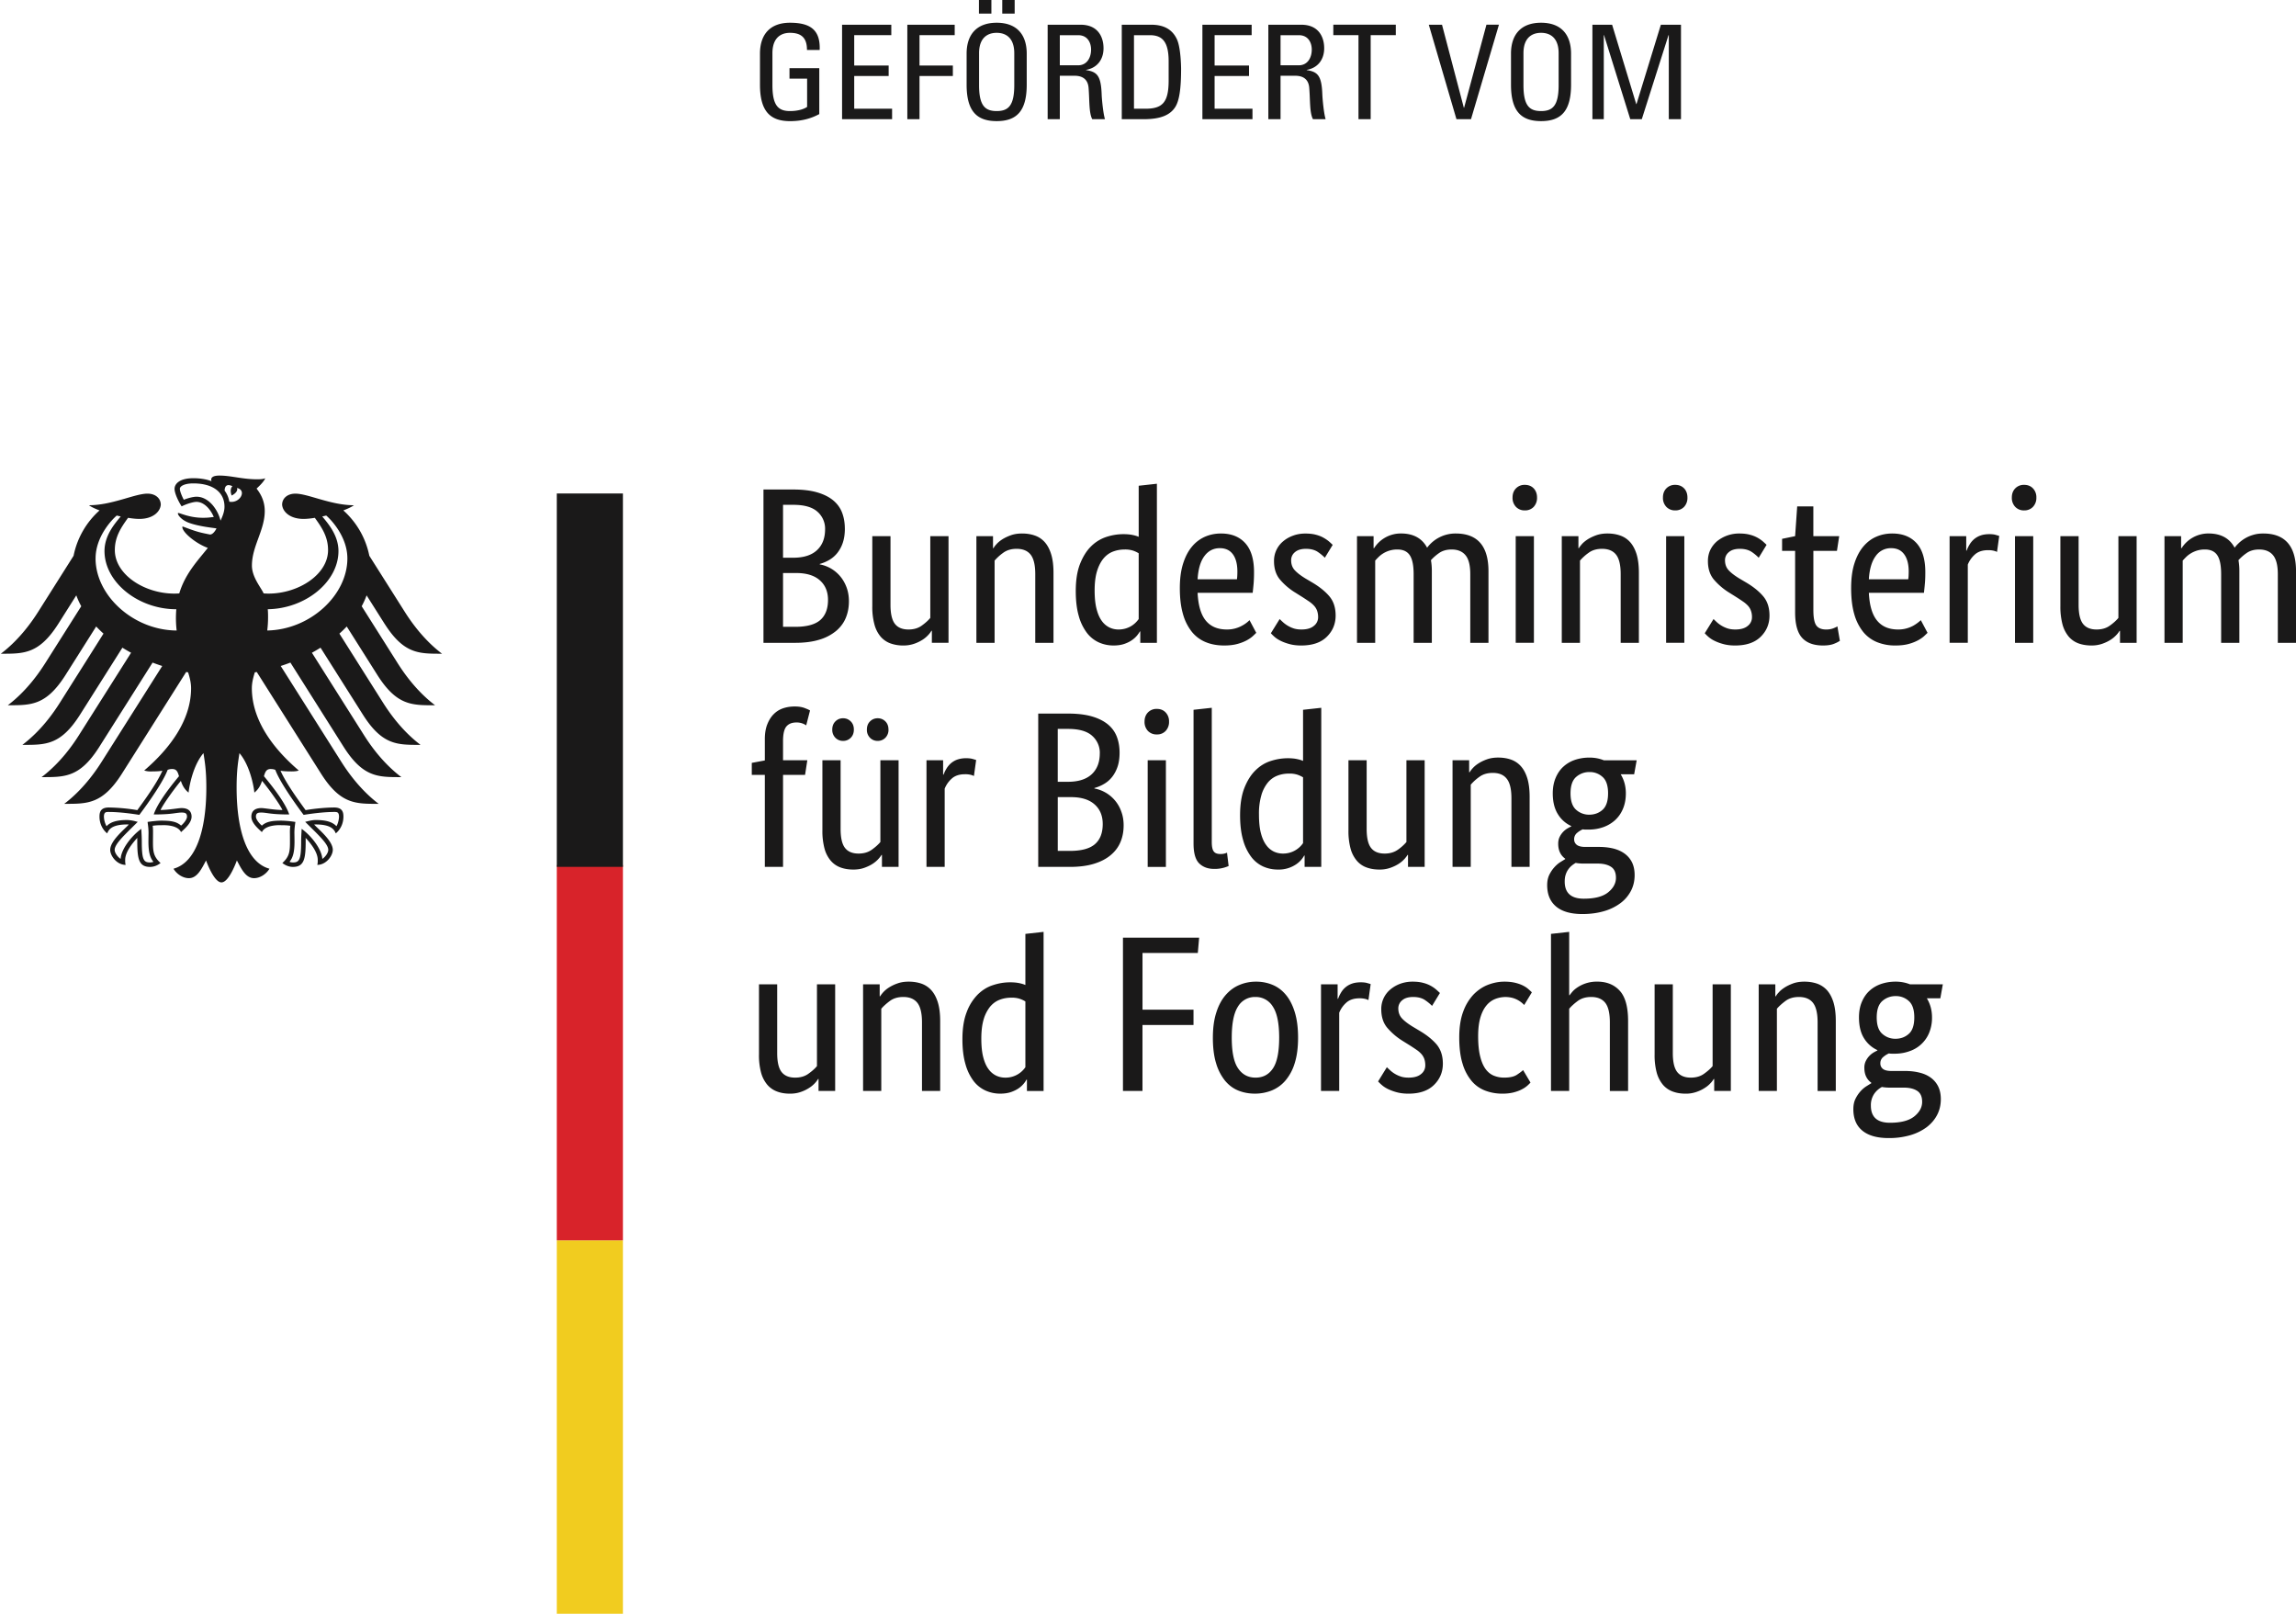 <svg width="111" height="78" xmlns="http://www.w3.org/2000/svg">
    <g fill="none" fill-rule="evenodd">
        <path d="M92.546 49.177c0-.373-.088-.637-.266-.795a.91.91 0 0 0-.626-.237.955.955 0 0 0-.652.237c-.181.158-.272.422-.272.795 0 .372.09.638.272.794.18.159.392.237.63.237.254 0 .47-.078.648-.237.178-.156.266-.422.266-.794zm-1.164 3.392a2.21 2.21 0 0 1-.402-.031 1.071 1.071 0 0 0-.358.311.973.973 0 0 0-.174.59c0 .553.307.828.923.828.53 0 .92-.103 1.175-.307.252-.204.38-.438.38-.703 0-.25-.079-.427-.24-.532-.16-.104-.373-.156-.642-.156h-.662zm2.423-4.317h-.652c.167.273.25.58.25.925a1.9 1.9 0 0 1-.135.735 1.56 1.56 0 0 1-.957.897c-.22.08-.457.12-.711.12h-.142a.89.89 0 0 1-.14-.013 1.09 1.09 0 0 0-.273.173.384.384 0 0 0-.14.31c0 .108.04.195.124.265.083.065.219.1.407.1h.662c.247 0 .477.025.686.077.21.048.393.128.55.24.155.111.276.252.363.423.087.174.132.381.132.624 0 .278-.06.533-.18.763-.12.23-.289.425-.506.592a2.51 2.51 0 0 1-.794.386 3.66 3.66 0 0 1-1.042.138c-.559 0-.982-.12-1.273-.36-.29-.238-.434-.584-.434-1.035 0-.193.033-.36.102-.5.068-.14.15-.26.245-.366a1.36 1.36 0 0 1 .288-.246l.233-.145v-.022c-.225-.164-.336-.404-.336-.72a.72.72 0 0 1 .082-.353.989.989 0 0 1 .39-.403c.07-.039.122-.066.157-.08v-.022a1.472 1.472 0 0 1-.646-.574c-.162-.26-.243-.596-.243-1.004 0-.287.047-.54.141-.757.094-.22.22-.4.38-.543.16-.143.346-.25.56-.322.214-.071.444-.108.688-.108.25 0 .48.043.697.129h1.588l-.121.676zm-5.933 4.479v-3.319c0-.436-.075-.75-.223-.94-.148-.189-.375-.284-.679-.284-.262 0-.479.064-.653.194-.174.129-.31.254-.413.375v3.974h-.88v-5.155h.804v.58h.022a.894.894 0 0 1 .142-.187c.071-.083.166-.162.283-.237.116-.075.252-.141.412-.2.16-.057.341-.085.544-.085.232 0 .442.035.63.101.188.07.348.18.48.329.128.15.23.345.303.585.071.24.107.536.107.887v3.382h-.879zm-4.195 0h-.804v-.58h-.023a1.014 1.014 0 0 1-.14.187 1.32 1.32 0 0 1-.278.236 1.777 1.777 0 0 1-.409.2 1.53 1.53 0 0 1-.531.087c-.233 0-.44-.034-.626-.104a1.138 1.138 0 0 1-.472-.327 1.552 1.552 0 0 1-.3-.584 3.26 3.26 0 0 1-.102-.886v-3.384h.88v3.32c0 .43.071.734.211.916.142.182.363.274.658.274.255 0 .469-.062.642-.188.174-.124.312-.246.413-.369v-3.953h.881v5.155zm-5.849 0v-3.319c0-.436-.073-.75-.221-.94-.15-.189-.377-.284-.68-.284-.262 0-.477.064-.653.194-.173.129-.31.254-.412.375v3.974h-.88v-7.593l.88-.097v3.061h.022c.03-.042.074-.1.136-.172.061-.071.146-.143.254-.214a1.684 1.684 0 0 1 .947-.27c.457 0 .818.148 1.086.442.268.294.403.78.403 1.461v3.382h-.882zm-4.14-4.156a4.933 4.933 0 0 0-.103-.097 1.241 1.241 0 0 0-.442-.24 1.358 1.358 0 0 0-.873.053 1.056 1.056 0 0 0-.424.327c-.12.15-.214.345-.283.585-.068.24-.102.532-.102.876 0 .379.03.699.092.954.061.26.147.465.255.62.108.153.24.263.396.332a1.3 1.3 0 0 0 .516.1c.27 0 .473-.044.614-.137.142-.094.242-.17.3-.227l.358.603c-.035.042-.09.094-.157.155a1.29 1.29 0 0 1-.267.176c-.108.057-.24.106-.396.146-.156.039-.336.06-.538.06-.29 0-.561-.047-.814-.141a1.6 1.6 0 0 1-.665-.461 2.308 2.308 0 0 1-.444-.837c-.109-.343-.164-.77-.164-1.277 0-.496.065-.914.195-1.258a2.37 2.37 0 0 1 .511-.834c.211-.21.445-.364.7-.46.26-.097.519-.146.778-.146.197 0 .369.019.517.054.149.036.274.081.38.134.107.054.192.111.26.172.07.06.126.113.17.156l-.37.612zm-4.455.043a2.202 2.202 0 0 0-.316-.263c-.151-.112-.352-.167-.597-.167-.233 0-.41.053-.534.162a.498.498 0 0 0-.185.386c0 .193.057.353.17.478.113.126.283.259.516.402l.325.195c.355.207.634.43.84.67.2.24.303.549.303.929 0 .407-.144.752-.431 1.031-.285.279-.697.42-1.233.42-.209 0-.395-.023-.553-.065a2.48 2.48 0 0 1-.419-.15c-.12-.058-.22-.121-.3-.19a2.036 2.036 0 0 1-.195-.187l.424-.687c.043.043.096.093.158.149a1.409 1.409 0 0 0 .516.302c.107.037.236.053.379.053.262 0 .461-.056.599-.172a.517.517 0 0 0 .205-.418.947.947 0 0 0-.048-.317.739.739 0 0 0-.146-.241 1.321 1.321 0 0 0-.24-.204 10.632 10.632 0 0 0-.326-.215l-.326-.203a3.194 3.194 0 0 1-.766-.656c-.185-.23-.276-.522-.276-.881a1.225 1.225 0 0 1 .434-.95 1.59 1.59 0 0 1 .483-.28 1.74 1.74 0 0 1 .593-.102c.202 0 .376.02.521.06a1.525 1.525 0 0 1 .637.333c.068.06.124.113.168.155l-.38.623zm-3.076-.28a.717.717 0 0 0-.142-.054 1.133 1.133 0 0 0-.294-.032c-.274 0-.49.075-.645.22a1.279 1.279 0 0 0-.332.478v3.78h-.88v-5.154h.803v.698h.022c.037-.1.082-.198.141-.295a.989.989 0 0 1 .527-.435c.12-.043.263-.065.431-.065.121 0 .222.011.3.033.074.02.133.039.177.053l-.108.774zm-4.316 1.816c0-.688-.1-1.187-.304-1.498a.957.957 0 0 0-.847-.468.947.947 0 0 0-.843.468c-.199.31-.298.81-.298 1.498s.1 1.182.304 1.48c.203.301.486.452.848.452s.643-.15.842-.451c.2-.3.298-.793.298-1.481zm-3.205 0c0-.473.056-.88.169-1.225.11-.344.264-.625.455-.842.193-.22.413-.38.665-.483.248-.104.515-.157.798-.157.29 0 .558.053.804.157.246.103.46.264.641.483.181.217.325.498.43.842.105.344.157.752.157 1.225 0 .48-.054.892-.163 1.235a2.331 2.331 0 0 1-.451.842 1.73 1.73 0 0 1-.669.479 2.193 2.193 0 0 1-.804.15c-.29 0-.558-.051-.804-.15-.247-.1-.46-.26-.642-.479a2.443 2.443 0 0 1-.429-.837c-.105-.339-.157-.753-.157-1.24zm-4.347 2.577v-7.41h3.683l-.064.74h-2.674v2.74H57.7v.741h-2.467v3.189h-.945zm-5.696-.645a1.155 1.155 0 0 0 .979-.504v-3.179a1.342 1.342 0 0 0-.278-.129 1.222 1.222 0 0 0-.397-.053c-.202 0-.392.033-.57.102-.177.068-.332.18-.463.337a1.78 1.78 0 0 0-.31.613c-.074.25-.112.56-.112.924 0 .358.03.656.092.898.062.24.146.432.255.578a.99.99 0 0 0 .37.316c.137.064.282.097.434.097zm-2.065-1.856c0-.523.069-.96.207-1.311a2.39 2.39 0 0 1 .532-.848c.218-.215.464-.368.74-.456.275-.091.55-.136.826-.136.166 0 .311.013.434.038.124.025.225.056.305.092v-2.47l.88-.098v7.69h-.805v-.548h-.021a1.217 1.217 0 0 1-.358.403c-.102.075-.229.139-.381.194-.153.053-.33.08-.533.08-.246 0-.48-.049-.701-.146a1.523 1.523 0 0 1-.582-.46 2.399 2.399 0 0 1-.395-.817c-.098-.333-.148-.735-.148-1.207zm-1.955 2.5v-3.318c0-.436-.075-.75-.223-.94-.15-.189-.376-.284-.68-.284-.261 0-.477.064-.652.194-.173.129-.311.254-.413.375v3.974h-.88v-5.155h.803v.58h.022a1.36 1.36 0 0 1 .424-.425 2.03 2.03 0 0 1 .414-.198c.159-.058.34-.086.543-.086.231 0 .442.035.63.101.189.07.348.18.478.329.13.15.232.345.305.585.072.24.109.536.109.887v3.382h-.88zm-4.197 0h-.804v-.58h-.02a1.358 1.358 0 0 1-.42.424 1.801 1.801 0 0 1-.407.2c-.16.058-.337.087-.533.087-.232 0-.44-.034-.625-.104a1.136 1.136 0 0 1-.472-.327 1.52 1.52 0 0 1-.3-.584 3.23 3.23 0 0 1-.102-.886v-3.384h.88v3.32c0 .43.07.734.211.916.142.182.36.274.658.274.254 0 .468-.062.641-.188.175-.124.312-.246.413-.369v-3.953h.88v5.155zm37.366-14.384c0-.372-.09-.637-.267-.794a.908.908 0 0 0-.625-.236.957.957 0 0 0-.651.236c-.18.157-.272.422-.272.794 0 .372.092.638.272.795a.93.93 0 0 0 .63.236c.253 0 .47-.078.646-.236.177-.157.267-.423.267-.795zM76.58 41.74c-.151 0-.286-.01-.402-.033a1.311 1.311 0 0 0-.19.13.934.934 0 0 0-.294.435c-.033.096-.048.21-.048.337 0 .552.308.828.923.828.53 0 .922-.102 1.174-.305.254-.205.38-.44.38-.705 0-.251-.078-.427-.239-.531-.16-.104-.372-.156-.641-.156h-.663zm2.423-4.317h-.651c.166.272.25.58.25.923 0 .273-.045.518-.135.735-.09.22-.218.404-.38.554a1.669 1.669 0 0 1-.577.344c-.221.079-.46.118-.711.118h-.144a.992.992 0 0 1-.14-.012 1.158 1.158 0 0 0-.273.173.39.39 0 0 0-.14.312c0 .107.042.194.125.263.084.067.22.102.408.102h.663c.245 0 .473.025.685.074.21.051.394.132.547.241.157.112.279.253.366.425.086.173.13.38.13.623 0 .28-.06.535-.18.764a1.75 1.75 0 0 1-.505.59 2.463 2.463 0 0 1-.793.387c-.313.092-.66.14-1.044.14-.558 0-.982-.12-1.271-.36-.29-.241-.435-.586-.435-1.038 0-.192.035-.359.103-.5.07-.139.15-.26.245-.364.094-.104.19-.186.287-.247.098-.06.177-.11.235-.144v-.023c-.226-.164-.337-.404-.337-.72 0-.135.026-.253.081-.354a.979.979 0 0 1 .391-.402c.07-.04.122-.067.158-.08v-.022a1.456 1.456 0 0 1-.646-.575c-.163-.26-.247-.596-.247-1.004 0-.287.05-.538.143-.757.094-.218.22-.4.38-.542.16-.143.345-.251.56-.323.213-.07.444-.107.691-.107.246 0 .478.043.694.13h1.589l-.122.676zM73.07 41.9v-3.318c0-.437-.074-.75-.225-.94-.146-.19-.372-.285-.676-.285-.262 0-.48.065-.652.194a2.293 2.293 0 0 0-.414.376V41.9h-.88v-5.154h.803v.58h.023a1.338 1.338 0 0 1 .424-.425c.114-.075.252-.142.413-.2.158-.056.34-.085.542-.085.233 0 .442.034.632.102.188.069.346.177.477.328.131.15.233.346.305.584.071.241.108.537.108.887V41.9h-.88zm-4.195 0h-.805v-.579h-.022c-.022.042-.07.105-.14.187a1.477 1.477 0 0 1-.278.237c-.112.074-.249.141-.408.198a1.546 1.546 0 0 1-.533.086c-.23 0-.438-.034-.623-.102a1.112 1.112 0 0 1-.473-.328 1.512 1.512 0 0 1-.3-.585 3.254 3.254 0 0 1-.102-.886v-3.382h.88v3.317c0 .43.07.737.212.919.14.182.359.274.657.274.255 0 .466-.063.642-.188a2.16 2.16 0 0 0 .412-.37v-3.952h.881V41.9zm-6.858-.644a1.163 1.163 0 0 0 .979-.505v-3.18a1.381 1.381 0 0 0-.278-.129 1.26 1.26 0 0 0-.396-.052c-.204 0-.394.033-.57.102a1.11 1.11 0 0 0-.463.338 1.73 1.73 0 0 0-.31.611 3.171 3.171 0 0 0-.114.924c0 .358.03.658.092.898.061.239.147.432.256.579a.985.985 0 0 0 .369.317c.138.064.283.097.435.097zm-2.065-1.858c0-.522.069-.96.206-1.31.138-.351.315-.635.533-.849.216-.215.463-.368.738-.456.277-.09.552-.135.827-.135.168 0 .312.012.435.038.122.025.226.055.305.092v-2.471l.88-.097v7.69h-.805v-.548h-.021c-.022.044-.061.102-.12.179-.059.074-.138.15-.24.225a1.496 1.496 0 0 1-.912.273c-.247 0-.48-.047-.701-.144a1.512 1.512 0 0 1-.582-.463 2.393 2.393 0 0 1-.396-.816c-.098-.333-.147-.736-.147-1.208zm-1.369 1.3c0 .214.03.365.092.45.06.086.168.129.32.129a.721.721 0 0 0 .325-.064l.078.644a1.631 1.631 0 0 1-.707.14c-.297 0-.536-.09-.718-.268-.18-.179-.271-.498-.271-.957v-6.465l.881-.097v6.487zm-2.653-5.2a.57.57 0 0 1-.434-.17.629.629 0 0 1-.163-.452c0-.178.054-.325.163-.44a.573.573 0 0 1 .434-.172c.174 0 .316.057.424.172a.615.615 0 0 1 .163.44.629.629 0 0 1-.163.452.554.554 0 0 1-.424.17zm-.445 6.403h.88v-5.155h-.88v5.155zm-2.174-2.073c0-.402-.132-.718-.396-.95-.264-.234-.643-.35-1.136-.35h-.641v2.599h.587c.557 0 .961-.11 1.21-.327.252-.218.376-.543.376-.972zm-.141-3.416a1.09 1.09 0 0 0-.37-.848c-.246-.223-.634-.333-1.163-.333h-.5v2.556h.49c.506 0 .89-.122 1.152-.365.261-.244.39-.58.39-1.01zm.956-.032c0 .258-.032.484-.097.676-.066.193-.155.36-.267.5a1.36 1.36 0 0 1-.391.337 1.853 1.853 0 0 1-.462.194v.023a1.706 1.706 0 0 1 1.298 1.112c.077.203.115.426.115.67 0 .293-.05.562-.152.805-.102.245-.26.455-.473.633-.213.18-.483.32-.81.42-.326.1-.713.15-1.162.15h-1.532v-7.41h1.444c.442 0 .821.044 1.136.133.316.09.575.218.777.381.203.165.35.365.44.598.09.232.136.492.136.778zm-7.042 1.128a.65.65 0 0 0-.141-.055 1.099 1.099 0 0 0-.294-.031c-.276 0-.49.073-.647.22a1.273 1.273 0 0 0-.331.478v3.78h-.88v-5.154h.804v.696h.022c.035-.1.083-.198.141-.294.059-.097.13-.183.217-.258a.965.965 0 0 1 .31-.178 1.28 1.28 0 0 1 .429-.064c.124 0 .223.011.3.033.075.02.135.039.178.053l-.108.774zm-4.13-2.245a.539.539 0 0 1-.152.398.511.511 0 0 1-.37.15.507.507 0 0 1-.37-.15.534.534 0 0 1-.152-.398c0-.165.051-.298.153-.397.101-.1.224-.15.37-.15.143 0 .268.05.37.15.1.1.15.232.15.397zm-1.674 0c0 .165-.05.297-.152.398a.508.508 0 0 1-.37.15.506.506 0 0 1-.369-.15.537.537 0 0 1-.153-.398c0-.165.052-.298.153-.397.101-.1.224-.15.37-.15.144 0 .267.05.369.15.102.1.152.232.152.397zm2.162 6.637h-.804v-.579h-.02a1.431 1.431 0 0 1-.42.424c-.112.074-.248.141-.407.198-.16.058-.338.086-.533.086-.232 0-.44-.034-.625-.102a1.123 1.123 0 0 1-.472-.328 1.502 1.502 0 0 1-.3-.585 3.283 3.283 0 0 1-.102-.886v-3.382h.88v3.317c0 .43.07.737.212.919.14.182.36.274.657.274.253 0 .468-.063.641-.188.174-.124.312-.249.413-.37v-3.952h.88V41.9zm-4.52-4.447h-1.066v4.447h-.88v-4.447h-.631v-.58l.631-.118v-1.03c0-.279.04-.519.12-.72.08-.2.184-.365.315-.493.13-.13.283-.223.456-.28.174-.058.36-.085.555-.085.187 0 .347.024.478.075.13.049.216.09.261.118l-.185.72a.807.807 0 0 0-.478-.14c-.21 0-.37.064-.479.192-.109.13-.163.366-.163.71v.924h1.174l-.109.707zm68.459-6.383v-3.319c0-.422-.061-.726-.185-.912-.122-.186-.323-.28-.597-.28a1.3 1.3 0 0 0-.388.054c-.11.036-.209.08-.297.134a1.217 1.217 0 0 0-.228.177c-.065.065-.119.122-.163.172v3.974h-.881v-5.155h.804v.58h.023a1.532 1.532 0 0 1 1.304-.71c.594.001 1.014.23 1.26.688.05-.071.12-.147.208-.23a1.674 1.674 0 0 1 .694-.392c.145-.044.305-.065.48-.065 1.057 0 1.586.609 1.586 1.825v3.459h-.88v-3.319c0-.422-.077-.726-.228-.912-.152-.186-.377-.28-.675-.28-.246 0-.45.06-.613.177a2.261 2.261 0 0 0-.386.339 3.02 3.02 0 0 1 .043.536v3.459h-.881zm-4.086 0h-.804v-.58h-.022a1.088 1.088 0 0 1-.14.188 1.437 1.437 0 0 1-.279.237c-.112.074-.247.14-.407.198a1.57 1.57 0 0 1-.531.086c-.234 0-.442-.035-.628-.102a1.146 1.146 0 0 1-.472-.327 1.556 1.556 0 0 1-.3-.587 3.34 3.34 0 0 1-.103-.885v-3.383h.881v3.319c0 .43.072.736.212.918.142.183.36.274.658.274.254 0 .467-.062.641-.188.175-.125.312-.249.413-.372v-3.951h.881v5.155zm-5.433-6.4a.573.573 0 0 1-.437-.173.625.625 0 0 1-.163-.45c0-.18.054-.326.163-.44a.575.575 0 0 1 .437-.172c.172 0 .314.057.423.171a.614.614 0 0 1 .163.441.625.625 0 0 1-.163.45.56.56 0 0 1-.423.172zm-.448 6.4h.882v-5.155h-.882v5.155zm-.868-4.393a.677.677 0 0 0-.14-.053 1.05 1.05 0 0 0-.295-.032c-.275 0-.491.074-.647.22a1.287 1.287 0 0 0-.331.477v3.78h-.88v-5.154h.804v.698h.02c.038-.1.084-.199.143-.295a1.05 1.05 0 0 1 .217-.258 1.02 1.02 0 0 1 .31-.177c.12-.043.263-.065.43-.065.123 0 .222.01.298.033.075.021.135.04.178.053l-.107.773zm-5.119-.182a.885.885 0 0 0-.75.387c-.189.257-.298.63-.327 1.116h1.902c.008-.036.014-.087.018-.155.003-.069.006-.142.006-.22 0-.359-.074-.636-.22-.833-.145-.197-.354-.295-.629-.295zm1.652 1.16c0 .222-.007.414-.023.575-.013.16-.03.302-.043.423h-2.663c.03.609.161 1.057.398 1.343.235.287.574.43 1.016.43a1.5 1.5 0 0 0 .733-.183 1.891 1.891 0 0 0 .365-.268l.325.612c-.036.036-.091.087-.163.156-.072.067-.17.135-.294.204a2.128 2.128 0 0 1-.454.177c-.182.05-.396.075-.643.075a2.32 2.32 0 0 1-.885-.161 1.687 1.687 0 0 1-.675-.499 2.414 2.414 0 0 1-.43-.86c-.1-.347-.15-.763-.15-1.25 0-.46.05-.855.156-1.188.105-.332.25-.606.43-.821.182-.215.39-.375.63-.478.238-.104.497-.156.773-.156.498 0 .891.156 1.174.467.282.311.423.778.423 1.402zm-4.272-1.03h-1.14v2.856c0 .365.046.613.14.746.094.132.254.2.479.2.13 0 .243-.02.337-.055.093-.035.162-.069.206-.097l.12.698a1.46 1.46 0 0 1-.262.135c-.137.06-.322.091-.553.091-.449 0-.787-.124-1.011-.37-.226-.248-.338-.658-.338-1.23v-2.975h-.63v-.58l.63-.13.1-1.438h.781v1.439h1.25l-.109.71zm-3.783.332a2.092 2.092 0 0 0-.313-.263c-.154-.111-.353-.167-.598-.167-.233 0-.41.054-.534.162a.492.492 0 0 0-.184.386c0 .194.056.352.168.478.113.125.283.259.517.402l.327.193c.354.208.632.432.835.672.203.24.304.55.304.93 0 .407-.143.75-.429 1.03-.286.28-.697.419-1.233.419-.21 0-.395-.022-.554-.065-.16-.042-.3-.093-.418-.15a1.37 1.37 0 0 1-.3-.187 2.05 2.05 0 0 1-.196-.19l.425-.686.157.15a1.426 1.426 0 0 0 .516.301c.109.036.236.054.38.054.26 0 .46-.057.598-.172a.525.525 0 0 0 .207-.419.888.888 0 0 0-.05-.317.7.7 0 0 0-.145-.242 1.386 1.386 0 0 0-.24-.203 10.308 10.308 0 0 0-.325-.215l-.327-.205a3.156 3.156 0 0 1-.767-.655c-.184-.229-.276-.522-.276-.88 0-.194.038-.37.113-.532.077-.16.183-.3.321-.42a1.69 1.69 0 0 1 1.077-.38c.204 0 .376.02.521.06a1.543 1.543 0 0 1 .636.332c.067.06.126.113.168.156l-.38.623zm-4.032-2.288a.573.573 0 0 1-.434-.172.625.625 0 0 1-.163-.45c0-.18.054-.326.163-.44a.575.575 0 0 1 .434-.172c.174 0 .316.057.427.171.107.115.16.262.16.441a.63.63 0 0 1-.16.45.566.566 0 0 1-.427.172zm-.444 6.4h.881v-5.154h-.881v5.155zm-2.196 0v-3.318c0-.436-.073-.75-.222-.94-.148-.19-.376-.284-.68-.284-.261 0-.479.065-.651.194a2.348 2.348 0 0 0-.415.375v3.974h-.88v-5.155h.805v.58h.022c.02-.044.07-.105.14-.188.073-.083.168-.161.283-.237.117-.074.253-.14.413-.198.16-.057.341-.086.544-.086.232 0 .441.034.63.103.188.067.347.177.478.326.13.151.233.346.306.586.07.24.107.535.107.886v3.383h-.88zm-4.631-6.4a.567.567 0 0 1-.433-.172.623.623 0 0 1-.164-.45c0-.18.054-.326.164-.44a.57.57 0 0 1 .433-.172c.174 0 .317.057.426.171.107.115.161.262.161.441a.634.634 0 0 1-.16.45.562.562 0 0 1-.427.172zm-.443 6.4h.879v-5.154h-.88v5.155zm-4.936 0v-3.318c0-.422-.062-.726-.185-.912-.123-.186-.322-.28-.598-.28a1.282 1.282 0 0 0-.913.365c-.065.065-.12.122-.162.172v3.974h-.88v-5.155h.802v.58h.024a1.526 1.526 0 0 1 1.303-.71c.594.001 1.015.23 1.261.688a1.705 1.705 0 0 1 1.38-.687c1.059 0 1.586.609 1.586 1.825v3.459h-.88v-3.319c0-.422-.075-.726-.228-.912-.151-.186-.376-.28-.673-.28-.246 0-.45.06-.614.177a2.32 2.32 0 0 0-.386.339c.014.08.025.162.032.253.008.09.011.184.011.283v3.459h-.88zm-4.292-4.112a2.266 2.266 0 0 0-.316-.263c-.153-.111-.35-.167-.598-.167-.23 0-.409.054-.533.162a.494.494 0 0 0-.183.386c0 .194.055.352.168.478.112.125.283.259.516.402l.326.193c.355.208.633.432.837.672.203.24.304.55.304.93 0 .407-.143.75-.429 1.03-.286.28-.698.419-1.233.419-.211 0-.395-.022-.555-.065-.16-.042-.3-.093-.42-.15-.118-.057-.219-.12-.298-.187a2.14 2.14 0 0 1-.196-.19l.425-.686c.044.043.096.093.158.15a1.453 1.453 0 0 0 .515.301c.11.036.236.054.381.054.26 0 .46-.057.596-.172a.526.526 0 0 0 .21-.419.958.958 0 0 0-.05-.317.729.729 0 0 0-.148-.242 1.367 1.367 0 0 0-.238-.203c-.095-.064-.203-.137-.326-.215l-.326-.205A3.096 3.096 0 0 1 61.87 28c-.186-.229-.278-.522-.278-.88a1.22 1.22 0 0 1 .436-.951c.136-.118.298-.211.482-.278.185-.069.384-.103.593-.103.202 0 .376.02.521.06.145.038.27.089.374.15.106.06.193.122.263.182.068.06.124.113.168.156l-.38.623zm-5.077-.462c-.31 0-.56.13-.749.387-.19.257-.297.63-.326 1.116H59.8c.007-.036.011-.087.015-.155.004-.069.006-.142.006-.22 0-.359-.073-.636-.218-.833-.145-.197-.355-.295-.63-.295zm1.653 1.16c0 .222-.008.414-.022.575-.015.16-.029.302-.043.423h-2.663c.03.609.162 1.057.396 1.343.236.287.575.43 1.016.43a1.483 1.483 0 0 0 .734-.183 1.49 1.49 0 0 0 .364-.268l.326.612c-.036.036-.09.087-.163.156-.071.067-.17.135-.292.204a2.174 2.174 0 0 1-.457.177c-.182.05-.395.075-.642.075-.326 0-.621-.053-.886-.161a1.674 1.674 0 0 1-.673-.499 2.414 2.414 0 0 1-.43-.86c-.101-.347-.152-.763-.152-1.25 0-.46.052-.855.158-1.188.105-.332.247-.606.429-.821a1.71 1.71 0 0 1 .63-.478c.239-.104.497-.156.772-.156.5 0 .892.156 1.174.467.282.311.424.778.424 1.402zm-6.554 2.771a1.186 1.186 0 0 0 .652-.188 1.226 1.226 0 0 0 .326-.317v-3.179a1.273 1.273 0 0 0-.278-.13 1.253 1.253 0 0 0-.395-.053c-.203 0-.394.034-.571.102-.178.068-.332.181-.462.338-.13.159-.234.363-.31.612-.076.252-.114.56-.114.925 0 .357.031.657.093.896.061.24.146.433.254.58a.986.986 0 0 0 .371.317c.137.065.282.097.434.097zm-2.064-1.857c0-.524.068-.96.206-1.311.138-.35.314-.634.532-.849a1.88 1.88 0 0 1 .74-.457c.274-.09.55-.134.825-.134.167 0 .312.013.435.038.124.025.225.055.304.092v-2.47l.88-.097v7.689h-.803v-.548h-.022a1.216 1.216 0 0 1-.36.403c-.1.075-.227.14-.38.194-.151.053-.33.08-.532.08-.245 0-.48-.048-.701-.145a1.515 1.515 0 0 1-.582-.461 2.403 2.403 0 0 1-.396-.817c-.097-.333-.146-.736-.146-1.207zm-1.958 2.5v-3.318c0-.436-.074-.75-.222-.94-.149-.19-.375-.284-.68-.284-.26 0-.477.065-.651.194a2.301 2.301 0 0 0-.413.375v3.974h-.88v-5.155h.803v.58h.022a.971.971 0 0 1 .142-.188c.072-.083.166-.161.282-.237.116-.074.254-.14.413-.198.16-.057.34-.086.543-.086.232 0 .442.034.632.103.187.067.347.177.477.326.13.151.232.346.304.586.073.24.109.535.109.886v3.383h-.88zm-4.194 0h-.805v-.58h-.022a1.018 1.018 0 0 1-.141.189 1.357 1.357 0 0 1-.277.237 1.87 1.87 0 0 1-.408.198 1.566 1.566 0 0 1-.533.086 1.81 1.81 0 0 1-.623-.102 1.146 1.146 0 0 1-.474-.327 1.513 1.513 0 0 1-.298-.587 3.22 3.22 0 0 1-.104-.885v-3.383h.88v3.319c0 .43.072.736.212.918.142.183.361.274.658.274.253 0 .468-.062.641-.188.174-.125.312-.249.413-.372v-3.951h.881v5.155zm-5.826-2.072c0-.4-.132-.717-.397-.95-.264-.233-.643-.35-1.135-.35h-.642v2.6h.587c.559 0 .962-.11 1.212-.327.25-.22.375-.543.375-.973zm-.141-3.416a1.09 1.09 0 0 0-.37-.848c-.246-.221-.634-.333-1.163-.333h-.5v2.557h.49c.506 0 .89-.121 1.151-.365.262-.244.392-.58.392-1.01zm.956-.031c0 .257-.032.483-.098.678a1.628 1.628 0 0 1-.266.498 1.412 1.412 0 0 1-.392.339c-.148.085-.302.15-.46.193v.02a1.69 1.69 0 0 1 .993.58c.127.151.229.328.305.532.076.206.114.429.114.672 0 .293-.051.561-.152.804-.101.244-.26.456-.474.635a2.295 2.295 0 0 1-.809.419c-.326.1-.714.15-1.163.15H36.91v-7.41h1.445c.442 0 .821.045 1.136.134.315.09.574.216.777.38.203.166.35.364.44.597.09.233.136.493.136.779z" fill="#1A1919"/>
        <path fill="#F1CC1F" d="M28.745 59.95h1.37V78h-3.197V59.95h1.827"/>
        <path fill="#D8232A" d="M28.745 41.811h1.37V59.95h-3.197V41.81h1.827"/>
        <path d="M12.92 30.474c.025-.201.039-.41.039-.623 0-.117.001-.252-.014-.405 1.82-.026 3.418-1.32 3.418-2.812 0-.758-.501-1.33-.784-1.672.063-.013.127-.028.192-.044.266.229 1.023 1.043 1.023 2.072 0 1.788-1.809 3.447-3.874 3.484zm-1.834-6.226a1.22 1.22 0 0 0-.227-.535c.005-.182.08-.356.378-.213-.161.163-.037.45-.037.45s.33-.15.26-.365c.49.116.139.762-.374.663zm-.423.917a1.875 1.875 0 0 0-.38-.747c-.161-.187-.427-.41-.784-.41-.164 0-.438.075-.612.148-.066-.117-.192-.4-.192-.527 0-.131.223-.264.652-.264.941 0 1.506.42 1.506 1.127 0 .248-.1.474-.19.673zm2.42 12.005c.109 0 .163.017.227.04.271.73 1.316 2.105 1.36 2.164l.01.012.016-.003c.256-.04.91-.138 1.459-.138h.012c.06 0 .127 0 .17.04.035.037.053.098.053.186 0 .134-.057.364-.126.462-.192-.206-.505-.299-1.002-.299-.15 0-.328.044-.424.069l-.04.009-.044.011.288.285c.444.438.828.817.828 1.068 0 .152-.15.349-.287.438-.03-.463-.503-1.079-.96-1.424l-.04-.03-.008.162c-.007.11-.016.277-.016.452 0 .88-.09 1.012-.398 1.012a.561.561 0 0 1-.165-.03c.174-.212.242-.492.242-.982l-.002-.227-.003-.182c0-.201.022-.351.038-.471l.009-.067-.05-.007a5.084 5.084 0 0 0-.615-.055c-.44 0-.737.039-.953.24-.142-.114-.289-.31-.289-.433 0-.184.116-.198.267-.198.076 0 .148.01.247.022.189.028.473.07 1.058.07h.036l-.01-.036c-.15-.42-.556-1.029-1.21-1.813.06-.21.117-.347.322-.347zm-5.639 2.16-.012.036h.037c.585 0 .87-.042 1.058-.07.1-.012.17-.022.247-.022.15 0 .267.014.267.198 0 .123-.147.32-.288.433-.216-.201-.515-.24-.953-.24-.205 0-.474.036-.617.055l-.023.003-.025.004.008.067c.017.12.038.27.038.47l-.003.183-.002.227c0 .49.068.77.242.982a.556.556 0 0 1-.165.03c-.308 0-.398-.133-.398-1.012 0-.175-.01-.342-.016-.452l-.009-.162-.038.03c-.459.345-.932.96-.96 1.424-.138-.09-.288-.286-.288-.438 0-.251.384-.63.828-1.068l.255-.252.031-.033-.082-.02a1.842 1.842 0 0 0-.424-.069c-.498 0-.809.093-1.001.3a1.025 1.025 0 0 1-.127-.463c0-.088.018-.149.052-.185.044-.041.112-.041.17-.041h.013c.549 0 1.203.097 1.46.138l.016.003.01-.012c.043-.059 1.089-1.434 1.36-2.164a.558.558 0 0 1 .226-.04c.206 0 .262.137.322.347-.654.784-1.06 1.394-1.209 1.813zM4.621 26.99c0-1.029.756-1.843 1.023-2.072.064.016.128.031.192.044-.283.342-.784.914-.784 1.672 0 1.506 1.628 2.813 3.471 2.813a5.23 5.23 0 0 0 .017 1.028c-2.085-.013-3.92-1.684-3.92-3.485zM18.6 30.16c.933 1.461 1.665 1.437 2.77 1.437-.914-.693-1.52-1.58-1.807-2.034l-1.708-2.7a3.988 3.988 0 0 0-1.257-2.193c.22-.082.402-.17.513-.25-1.115 0-2.221-.56-2.829-.56-.391 0-.643.23-.643.535.026.34.38.686 1.035.686.148 0 .338-.018.546-.052.355.487.64.928.64 1.559 0 1.181-1.43 2.103-2.875 2.103-.08 0-.158-.003-.24-.01-.131-.292-.566-.784-.566-1.345 0-.938.62-1.705.62-2.636 0-.579-.285-.936-.395-1.085.178-.163.371-.363.417-.499-.103.043-.225.05-.405.05-.692 0-1.256-.18-1.806-.18-.313 0-.398.097-.398.189a.19.19 0 0 0 .015.083 1.955 1.955 0 0 0-.36-.099 2.825 2.825 0 0 0-.521-.045c-.669 0-.907.276-.907.514 0 .2.161.567.342.846.261-.13.573-.217.717-.217.354 0 .67.334.837.73-.239.028-.285.039-.526.039-.65 0-1.093-.23-1.185-.23-.008 0-.025.003-.025.018 0 .09.183.328.548.46.478.173 1.197.245 1.316.264 0 .021-.121.246-.256.288a.142.142 0 0 1-.086.003c-.5-.098-.64-.138-1.274-.377-.02-.007-.032.004-.032.025 0 .248.65.796 1.233 1.005-.487.614-1.095 1.243-1.381 2.2-.08.006-.16.009-.24.009-1.445 0-2.875-.922-2.875-2.103 0-.63.286-1.072.64-1.56.209.035.397.053.546.053.655 0 1.01-.346 1.035-.686 0-.305-.252-.536-.644-.536-.608 0-1.712.56-2.828.56.11.082.293.169.512.251a3.987 3.987 0 0 0-1.256 2.193l-1.707 2.7c-.288.454-.895 1.341-1.81 2.034 1.106 0 1.838.024 2.773-1.437l.876-1.385c.065.18.145.355.239.526l-1.742 2.754c-.29.456-.89 1.336-1.808 2.032 1.104 0 1.838.026 2.772-1.434l1.5-2.373c.112.118.23.235.354.344L2.89 33.972c-.29.457-.887 1.333-1.808 2.03 1.105 0 1.838.027 2.772-1.435l2.063-3.262c.136.084.276.167.42.244l-2.518 3.98c-.29.459-.888 1.333-1.808 2.032 1.105 0 1.838.025 2.772-1.435l2.593-4.1c.153.058.309.113.467.164l-2.93 4.632c-.286.452-.896 1.34-1.807 2.03 1.106 0 1.838.025 2.773-1.434L9 32.481a3.6 3.6 0 0 1 .094.016c.085.268.144.516.144.764 0 1.552-1.03 2.922-2.266 3.98a.978.978 0 0 0 .344.045c.255 0 .42-.012.536-.033-.287.642-.903 1.474-1.213 1.904a9.118 9.118 0 0 0-1.38-.128c-.403 0-.449.234-.449.442 0 .362.171.65.372.81.074-.185.224-.432.97-.432l.076.004c-.219.24-.9.784-.9 1.223 0 .29.321.727.747.727-.026-.094-.023-.18-.023-.245 0-.356.319-.772.588-1.061-.007.086-.003.077-.003.177 0 .841.077 1.227.616 1.227.265 0 .449-.143.51-.187-.35-.318-.368-.57-.368-1.04l.003-.409c.001-.107 0-.25-.018-.353.194-.026.272-.026.42-.026 0 0 .767-.06.952.333.208-.189.51-.455.51-.747 0-.195-.093-.415-.488-.415-.15 0-.62.092-1.013.092.105-.233.576-.914.984-1.407.062.192.158.398.372.567.03-.317.218-1.32.72-1.908.059.396.138.804.138 1.662 0 2.088-.508 3.63-1.587 3.925.14.241.437.457.745.457.394 0 .61-.44.828-.856.115.307.43 1.06.746 1.06.315 0 .631-.753.745-1.06.22.416.434.856.83.856.306 0 .604-.216.745-.457-1.08-.295-1.588-1.837-1.588-3.925 0-.858.079-1.266.137-1.662.503.587.692 1.591.721 1.908.214-.169.31-.375.373-.567.407.493.877 1.174.984 1.407-.393 0-.864-.092-1.014-.092-.395 0-.488.22-.488.415 0 .292.303.558.51.747.185-.393.953-.333.953-.333.148 0 .226 0 .42.026a2.262 2.262 0 0 0-.019.353c.002.166.002.286.002.409 0 .47-.017.722-.368 1.04.063.044.246.187.511.187.54 0 .617-.386.617-1.227 0-.1.003-.09-.004-.177.27.289.587.705.587 1.061 0 .065.005.151-.022.245.426 0 .75-.436.75-.727 0-.439-.684-.984-.902-1.223l.075-.004c.745 0 .896.247.971.432.2-.16.37-.448.37-.81 0-.208-.044-.442-.448-.442-.386 0-.974.056-1.38.128-.31-.43-.926-1.262-1.213-1.904.116.02.282.033.536.033.128 0 .266-.01.345-.046-1.237-1.057-2.267-2.427-2.267-3.979 0-.248.06-.496.144-.764l.094-.016 3.123 4.937c.934 1.46 1.667 1.435 2.771 1.435-.91-.69-1.521-1.58-1.806-2.031l-2.93-4.632c.159-.051.314-.106.468-.165l2.591 4.1c.936 1.46 1.667 1.436 2.773 1.436-.92-.699-1.517-1.573-1.807-2.031l-2.517-3.98c.142-.078.282-.16.417-.245l2.064 3.262c.934 1.462 1.666 1.435 2.77 1.435-.919-.697-1.516-1.573-1.807-2.03l-2.115-3.347c.124-.11.243-.226.355-.344l1.499 2.373c.935 1.46 1.666 1.434 2.772 1.434-.918-.696-1.518-1.576-1.808-2.032l-1.74-2.754c.092-.171.173-.346.237-.526l.876 1.385zM26.918 41.9h3.197V23.853h-3.197zM39.013 2.415c0-.537-.224-.828-.82-.828-.185 0-.85.031-.85.986v1.544c0 .999.293 1.251.85 1.251.424 0 .704-.113.827-.201V3.8h-.852v-.506h1.44v2.22c-.377.203-.819.341-1.414.341-.98 0-1.453-.5-1.453-1.764V2.593c0-.911.473-1.494 1.453-1.494.998 0 1.472.362 1.433 1.316h-.614M40.71 5.76V1.196h2.38V1.7h-1.793v1.466h1.665v.507h-1.665v1.58h1.831v.507H40.71M43.865 5.76V1.196h2.29V1.7h-1.701v1.466h1.612v.507h-1.612V5.76h-.59M48.453.657h.601V0h-.6v.657zm.582 3.46V2.573c0-.955-.665-.986-.85-.986-.186 0-.852.031-.852.986v1.544c0 .999.295 1.251.852 1.251.556 0 .85-.252.85-1.251zM47.327.657h.602V0h-.602v.657zm-.596 3.434V2.593c0-.911.474-1.494 1.454-1.494.978 0 1.452.583 1.452 1.494V4.09c0 1.265-.474 1.764-1.452 1.764-.98 0-1.454-.5-1.454-1.764zM51.237 3.156h.884c.422 0 .627-.361.627-.76 0-.328-.166-.695-.621-.695h-.89v1.455zm0 .505v2.1h-.588V1.195h1.593c.82 0 1.108.57 1.108 1.138 0 .537-.301.95-.845 1.044v.012c.53.082.723.26.755 1.176.006.197.07.912.16 1.196h-.615c-.166-.316-.128-.91-.178-1.518-.045-.557-.5-.582-.698-.582h-.692zM54.822 5.255h.556c.82 0 1.12-.304 1.12-1.366v-.923c0-.924-.288-1.265-.902-1.265h-.774v3.554zm-.59-4.06h1.422c.588 0 1.011.209 1.24.695.187.386.206 1.297.206 1.442 0 .974-.09 1.537-.282 1.841-.25.392-.716.588-1.523.588h-1.063V1.195zM58.13 5.76V1.196h2.381V1.7H58.72v1.466h1.664v.507H58.72v1.58h1.831v.507h-2.42M61.908 3.156h.881c.423 0 .628-.361.628-.76 0-.328-.166-.695-.622-.695h-.887v1.455zm0 .505v2.1h-.59V1.195h1.592c.82 0 1.108.57 1.108 1.138 0 .537-.3.95-.844 1.044v.012c.53.082.722.26.754 1.176.007.197.07.912.16 1.196h-.613c-.167-.316-.129-.91-.18-1.518-.044-.557-.5-.582-.698-.582h-.69zM67.48 1.195V1.7h-1.215v4.06h-.589V1.7h-1.217v-.506h3.022M71.117 5.76h-.705l-1.337-4.565h.639L70.77 5.21h.011l1.081-4.016h.604l-1.35 4.566M75.352 4.117V2.573c0-.955-.664-.986-.85-.986-.185 0-.85.031-.85.986v1.544c0 .999.293 1.251.85 1.251.556 0 .85-.252.85-1.251zm-2.303-.026V2.593c0-.911.473-1.494 1.454-1.494.978 0 1.45.583 1.45 1.494V4.09c0 1.265-.472 1.764-1.45 1.764-.98 0-1.454-.5-1.454-1.764zM77.535 5.76h-.55V1.196h.953l1.165 3.833h.014l1.177-3.833h.973V5.76h-.589V1.7h-.014l-1.291 4.06h-.558L77.548 1.7h-.013v4.06" fill="#1A1919"/>
    </g>
</svg>
